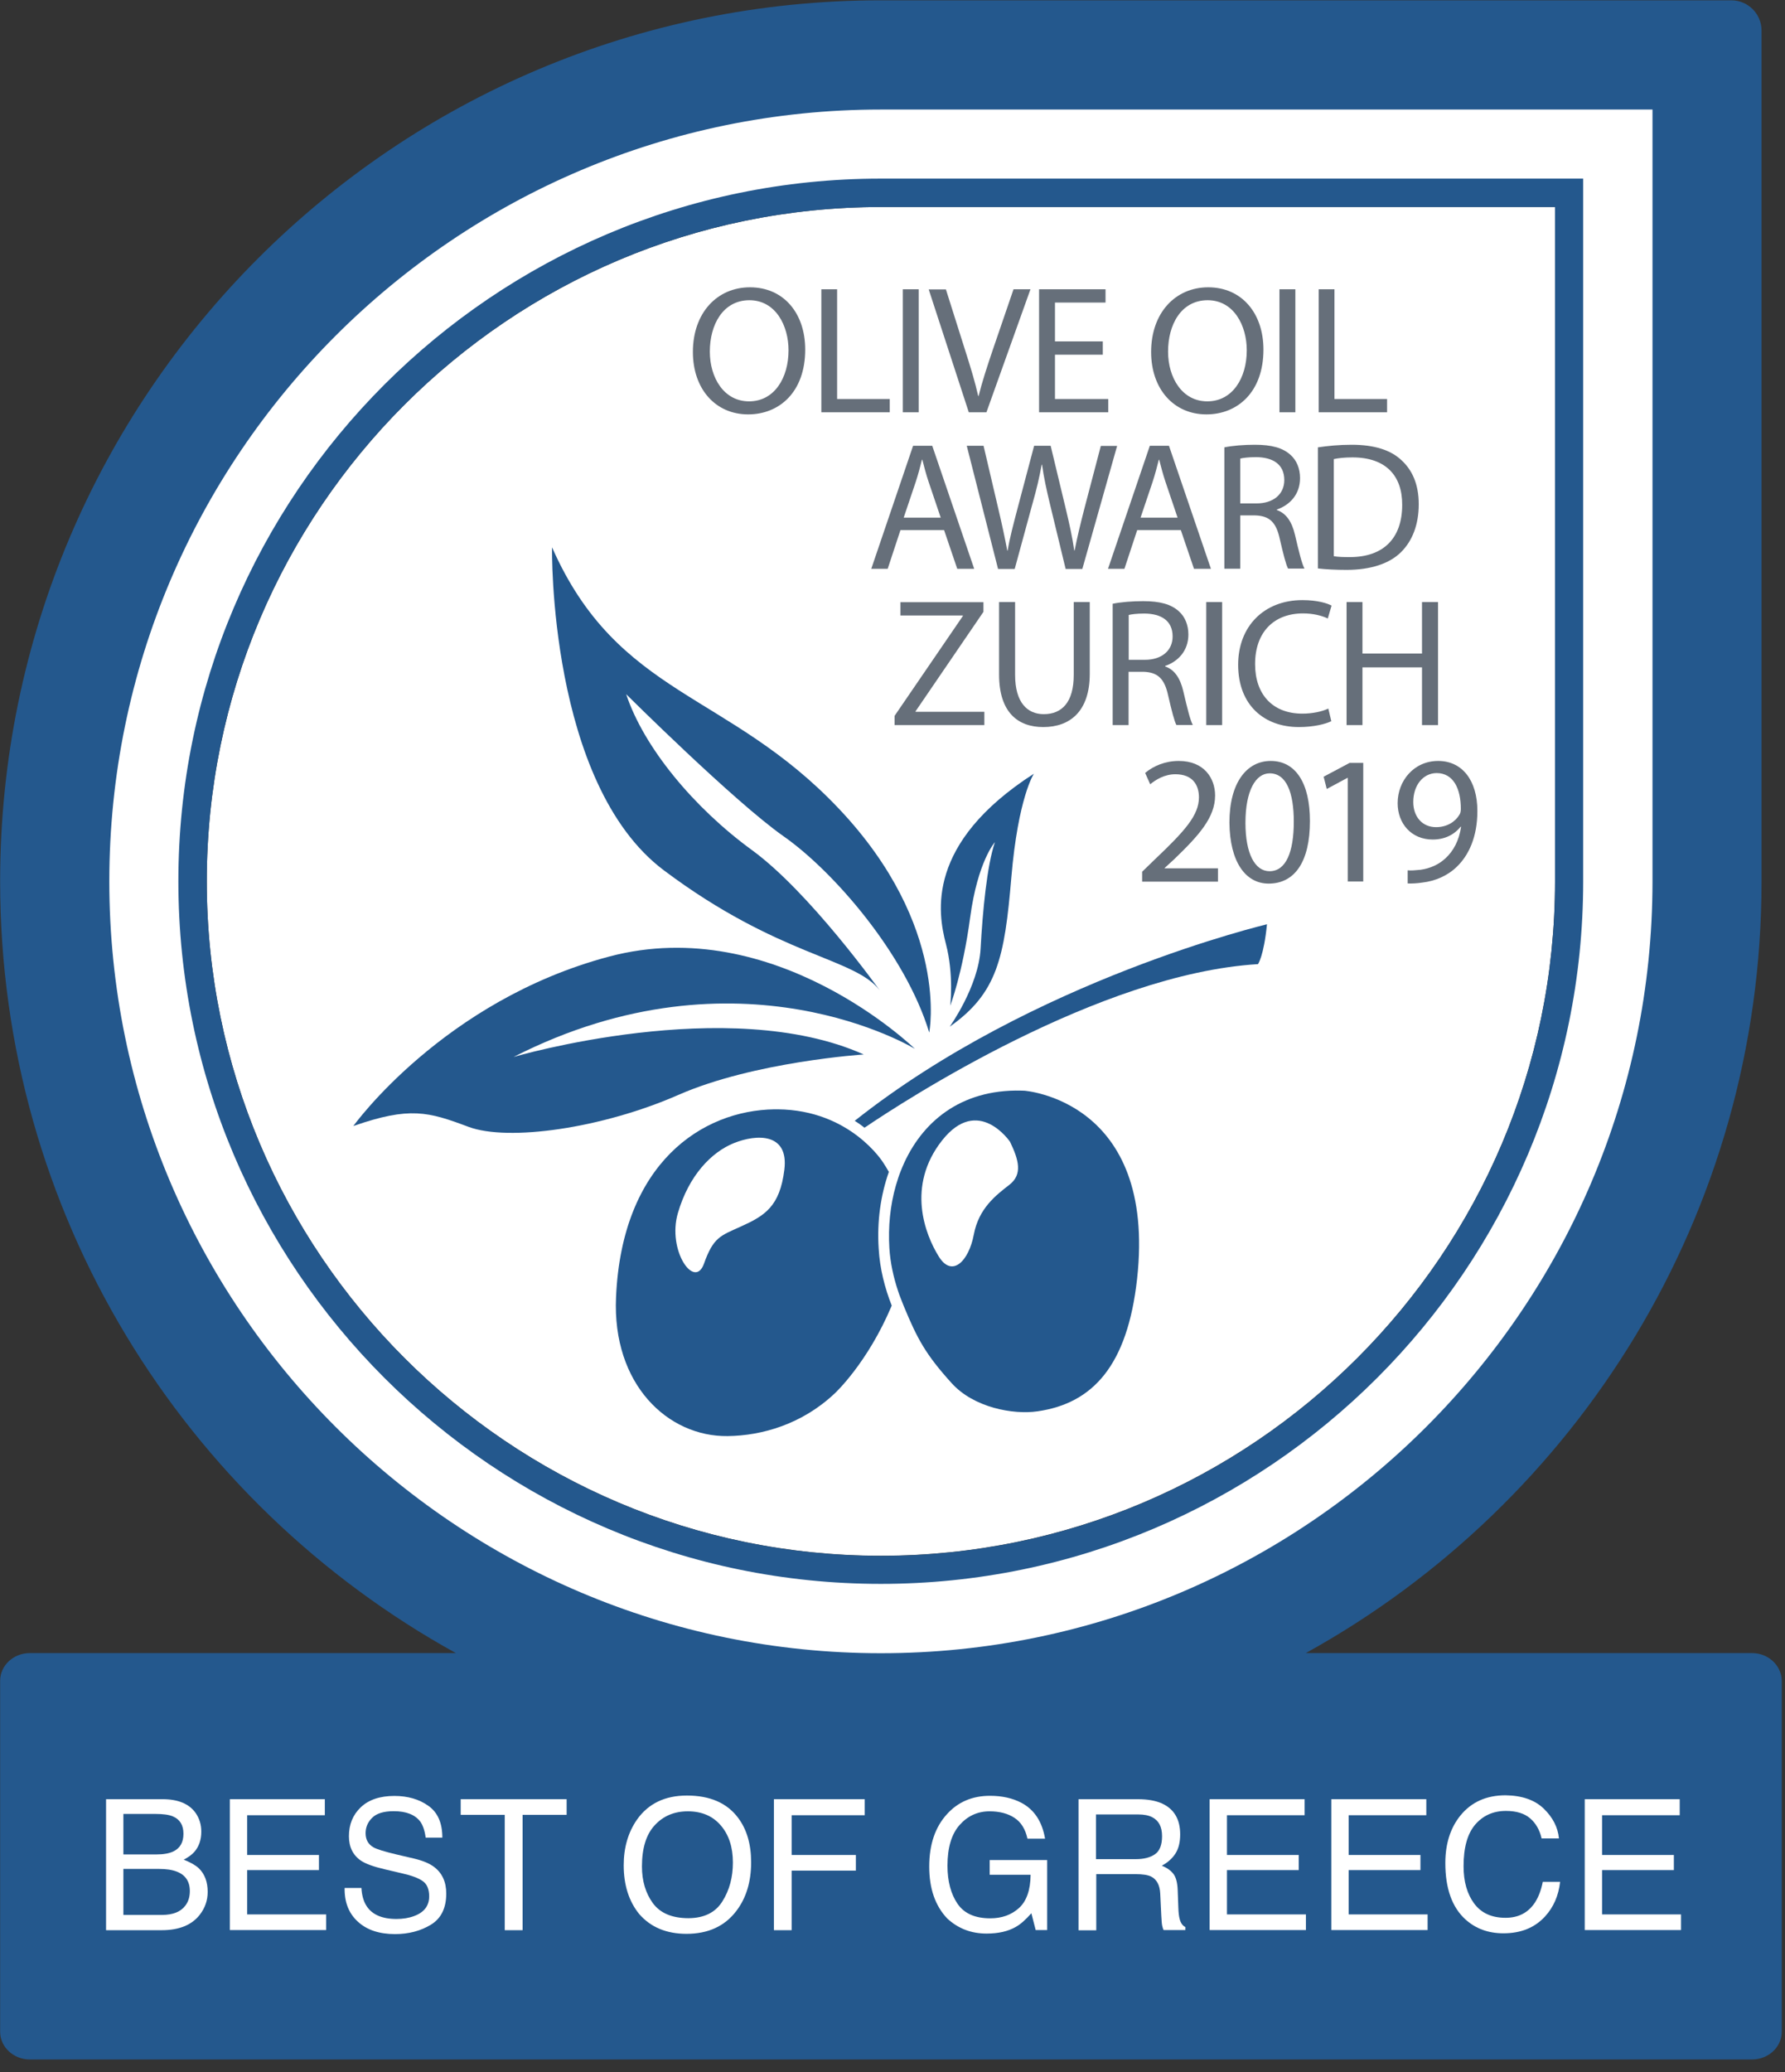 <svg width="137" height="159" viewBox="0 0 137 159" fill="none" xmlns="http://www.w3.org/2000/svg">
<rect x="0" y="0" width="137" height="159" fill="#333333" stroke="none"/>
<g clip-path="url(#clip0)">
<path d="M119.35 67.644C119.34 96.164 96.13 119.364 67.61 119.364C39.08 119.364 15.87 96.154 15.87 67.624C15.87 39.094 39.08 15.884 67.61 15.884H119.35V67.644Z" fill="white"/>
<path d="M134.47 126.834H100.22C121.06 115.324 135.19 93.144 135.2 67.654V67.624V67.594V2.344C135.2 1.064 134.16 0.024 132.88 0.024H67.61C30.27 0.024 0.01 30.284 0.01 67.624C0.01 93.124 14.14 115.324 34.99 126.834H2.29C1.03 126.834 0.01 127.784 0.01 128.964V155.884C0.01 157.054 1.03 158.014 2.29 158.014H134.47C135.73 158.014 136.75 157.064 136.75 155.884V128.964C136.74 127.784 135.72 126.834 134.47 126.834ZM15.87 67.624C15.87 39.094 39.08 15.884 67.61 15.884H119.35V67.654C119.34 96.174 96.13 119.374 67.61 119.374C39.08 119.364 15.87 96.154 15.87 67.624Z" fill="#24588D"/>
<path d="M8.39 67.624C8.39 100.274 34.96 126.844 67.61 126.844C100.25 126.844 126.81 100.294 126.83 67.654V8.404H67.61C34.95 8.404 8.39 34.964 8.39 67.624ZM121.51 67.644C121.5 97.354 97.31 121.524 67.6 121.524C37.88 121.524 13.69 97.344 13.69 67.614C13.69 37.894 37.87 13.704 67.6 13.704H121.51V67.644Z" fill="white"/>
<path d="M8.14 138.044H12.48C13.66 138.044 14.51 138.394 15.01 139.094C15.3 139.514 15.45 139.984 15.45 140.534C15.45 141.164 15.27 141.684 14.91 142.094C14.72 142.304 14.45 142.504 14.1 142.684C14.61 142.884 15 143.104 15.26 143.344C15.71 143.784 15.94 144.384 15.94 145.154C15.94 145.804 15.74 146.384 15.33 146.914C14.72 147.694 13.75 148.094 12.42 148.094H8.14V138.044ZM11.97 142.284C12.55 142.284 13 142.204 13.32 142.044C13.83 141.794 14.08 141.344 14.08 140.694C14.08 140.034 13.81 139.594 13.27 139.364C12.97 139.234 12.51 139.174 11.92 139.174H9.47V142.284H11.97ZM12.43 146.924C13.27 146.924 13.87 146.684 14.23 146.204C14.46 145.894 14.57 145.534 14.57 145.094C14.57 144.364 14.24 143.864 13.58 143.604C13.23 143.464 12.77 143.394 12.19 143.394H9.47V146.924H12.43Z" fill="white"/>
<path d="M17.64 138.044H24.93V139.274H18.97V142.324H24.48V143.484H18.97V146.884H25.03V148.084H17.64V138.044Z" fill="white"/>
<path d="M27.74 144.844C27.77 145.414 27.9 145.874 28.13 146.234C28.56 146.904 29.33 147.234 30.43 147.234C30.92 147.234 31.37 147.164 31.77 147.014C32.55 146.734 32.94 146.224 32.94 145.494C32.94 144.944 32.77 144.554 32.44 144.324C32.11 144.094 31.58 143.894 30.86 143.734L29.54 143.424C28.68 143.224 28.07 143.004 27.71 142.764C27.09 142.344 26.78 141.714 26.78 140.884C26.78 139.984 27.08 139.244 27.69 138.664C28.3 138.084 29.16 137.794 30.27 137.794C31.29 137.794 32.17 138.044 32.88 138.554C33.6 139.064 33.95 139.874 33.95 140.994H32.67C32.6 140.454 32.46 140.044 32.25 139.754C31.85 139.234 31.18 138.964 30.22 138.964C29.45 138.964 28.9 139.134 28.56 139.474C28.22 139.814 28.06 140.204 28.06 140.654C28.06 141.144 28.26 141.504 28.66 141.734C28.92 141.884 29.51 142.064 30.43 142.284L31.8 142.604C32.46 142.764 32.97 142.974 33.32 143.244C33.94 143.714 34.25 144.394 34.25 145.284C34.25 146.394 33.86 147.194 33.07 147.674C32.28 148.154 31.36 148.394 30.32 148.394C29.1 148.394 28.15 148.074 27.46 147.434C26.77 146.804 26.43 145.944 26.45 144.854H27.74V144.844Z" fill="white"/>
<path d="M43.489 138.044V139.244H40.109V148.094H38.739V139.244H35.359V138.044H43.489Z" fill="white"/>
<path d="M56.65 139.474C57.32 140.364 57.65 141.504 57.65 142.884C57.65 144.384 57.27 145.634 56.51 146.624C55.62 147.794 54.34 148.374 52.69 148.374C51.15 148.374 49.93 147.864 49.05 146.844C48.26 145.864 47.87 144.614 47.87 143.114C47.87 141.754 48.21 140.594 48.88 139.624C49.75 138.384 51.03 137.764 52.72 137.764C54.49 137.764 55.8 138.334 56.65 139.474ZM55.45 145.874C55.99 145.014 56.25 144.024 56.25 142.904C56.25 141.724 55.94 140.774 55.32 140.054C54.7 139.334 53.86 138.974 52.79 138.974C51.75 138.974 50.9 139.334 50.25 140.044C49.59 140.754 49.27 141.814 49.27 143.204C49.27 144.314 49.55 145.254 50.11 146.024C50.67 146.784 51.58 147.174 52.85 147.174C54.05 147.164 54.92 146.734 55.45 145.874Z" fill="white"/>
<path d="M59.399 138.044H66.369V139.274H60.759V142.324H65.689V143.524H60.759V148.094H59.399V138.044Z" fill="white"/>
<path d="M78.399 138.324C79.379 138.844 79.989 139.764 80.209 141.074H78.859C78.699 140.344 78.369 139.804 77.859 139.474C77.359 139.144 76.719 138.974 75.949 138.974C75.039 138.974 74.269 139.324 73.649 140.024C73.029 140.724 72.719 141.764 72.719 143.144C72.719 144.334 72.979 145.314 73.489 146.064C73.999 146.814 74.839 147.184 75.999 147.184C76.889 147.184 77.619 146.924 78.209 146.394C78.789 145.864 79.089 145.014 79.099 143.844H75.959V142.714H80.369V148.084H79.489L79.159 146.794C78.709 147.304 78.309 147.654 77.959 147.844C77.369 148.184 76.629 148.354 75.719 148.354C74.549 148.354 73.539 147.974 72.699 147.194C71.779 146.224 71.319 144.904 71.319 143.214C71.319 141.534 71.769 140.194 72.669 139.204C73.519 138.254 74.629 137.784 75.979 137.784C76.919 137.784 77.719 137.964 78.399 138.324Z" fill="white"/>
<path d="M82.769 138.044H87.329C88.079 138.044 88.7 138.154 89.189 138.374C90.12 138.804 90.579 139.594 90.579 140.744C90.579 141.344 90.46 141.834 90.21 142.224C89.96 142.604 89.609 142.914 89.169 143.144C89.559 143.304 89.859 143.514 90.059 143.774C90.26 144.034 90.37 144.454 90.389 145.034L90.439 146.384C90.45 146.764 90.49 147.054 90.54 147.234C90.62 147.554 90.769 147.754 90.98 147.854V148.084H89.309C89.26 147.994 89.23 147.884 89.2 147.754C89.169 147.624 89.15 147.354 89.129 146.964L89.049 145.294C89.019 144.634 88.779 144.194 88.34 143.974C88.09 143.854 87.689 143.794 87.15 143.794H84.139V148.104H82.779V138.044H82.769ZM87.18 142.644C87.799 142.644 88.29 142.514 88.65 142.264C89.01 142.014 89.189 141.544 89.189 140.884C89.189 140.164 88.939 139.684 88.43 139.424C88.159 139.284 87.799 139.214 87.35 139.214H84.12V142.644H87.18Z" fill="white"/>
<path d="M92.84 138.044H100.13V139.274H94.17V142.324H99.68V143.484H94.17V146.884H100.23V148.084H92.84V138.044Z" fill="white"/>
<path d="M102.18 138.044H109.47V139.274H103.51V142.324H109.02V143.484H103.51V146.884H109.57V148.084H102.18V138.044Z" fill="white"/>
<path d="M118.49 138.774C119.18 139.444 119.57 140.204 119.65 141.054H118.32C118.17 140.404 117.88 139.894 117.44 139.514C117 139.134 116.38 138.944 115.58 138.944C114.61 138.944 113.83 139.294 113.23 139.984C112.63 140.684 112.33 141.744 112.33 143.184C112.33 144.364 112.6 145.314 113.14 146.044C113.68 146.774 114.48 147.144 115.55 147.144C116.53 147.144 117.28 146.764 117.8 145.984C118.07 145.574 118.28 145.044 118.41 144.384H119.74C119.62 145.444 119.24 146.324 118.58 147.044C117.79 147.904 116.73 148.334 115.39 148.334C114.24 148.334 113.27 147.984 112.48 147.274C111.45 146.344 110.93 144.894 110.93 142.944C110.93 141.464 111.32 140.244 112.09 139.294C112.93 138.264 114.08 137.744 115.56 137.744C116.82 137.764 117.8 138.104 118.49 138.774Z" fill="white"/>
<path d="M121.63 138.044H128.92V139.274H122.96V142.324H128.47V143.484H122.96V146.884H129.02V148.084H121.63V138.044Z" fill="white"/>
<path d="M61.8 26.824C61.8 30.074 59.82 31.794 57.42 31.794C54.93 31.794 53.18 29.864 53.18 27.004C53.18 24.004 55.04 22.044 57.56 22.044C60.14 22.044 61.8 24.024 61.8 26.824ZM54.48 26.974C54.48 28.994 55.57 30.794 57.49 30.794C59.42 30.794 60.52 29.014 60.52 26.874C60.52 24.994 59.54 23.034 57.51 23.034C55.49 23.044 54.48 24.904 54.48 26.974Z" fill="#666F7A"/>
<path d="M63.029 22.194H64.249V30.614H68.289V31.634H63.039V22.194H63.029Z" fill="#666F7A"/>
<path d="M70.51 22.194V31.634H69.29V22.194H70.51Z" fill="#666F7A"/>
<path d="M74.359 31.644L71.279 22.204H72.599L74.069 26.854C74.479 28.134 74.829 29.274 75.079 30.384H75.109C75.379 29.294 75.769 28.104 76.189 26.864L77.789 22.194H79.089L75.709 31.634H74.359V31.644Z" fill="#666F7A"/>
<path d="M84.64 27.214H80.97V30.614H85.06V31.634H79.75V22.194H84.85V23.214H80.97V26.194H84.64V27.214Z" fill="#666F7A"/>
<path d="M96.97 26.824C96.97 30.074 94.99 31.794 92.59 31.794C90.1 31.794 88.35 29.864 88.35 27.004C88.35 24.004 90.21 22.044 92.73 22.044C95.3 22.044 96.97 24.024 96.97 26.824ZM89.65 26.974C89.65 28.994 90.74 30.794 92.66 30.794C94.59 30.794 95.69 29.014 95.69 26.874C95.69 24.994 94.71 23.034 92.68 23.034C90.65 23.044 89.65 24.904 89.65 26.974Z" fill="#666F7A"/>
<path d="M99.419 22.194V31.634H98.199V22.194H99.419Z" fill="#666F7A"/>
<path d="M101.199 22.194H102.419V30.614H106.459V31.634H101.209V22.194H101.199Z" fill="#666F7A"/>
<path d="M69.11 40.674L68.13 43.644H66.87L70.08 34.204H71.55L74.77 43.644H73.47L72.46 40.674H69.11ZM72.2 39.714L71.28 36.994C71.07 36.374 70.93 35.814 70.79 35.274H70.76C70.62 35.834 70.47 36.404 70.28 36.984L69.36 39.714H72.2Z" fill="#666F7A"/>
<path d="M76.599 43.644L74.199 34.204H75.489L76.609 38.984C76.889 40.164 77.139 41.334 77.309 42.244H77.339C77.489 41.304 77.789 40.184 78.109 38.964L79.369 34.204H80.639L81.789 38.994C82.059 40.114 82.309 41.234 82.449 42.234H82.479C82.679 41.194 82.939 40.144 83.239 38.974L84.489 34.214H85.739L83.069 43.654H81.789L80.599 38.734C80.309 37.534 80.109 36.604 79.979 35.654H79.949C79.779 36.594 79.569 37.514 79.219 38.734L77.879 43.654H76.599V43.644Z" fill="#666F7A"/>
<path d="M87.28 40.674L86.3 43.644H85.04L88.25 34.204H89.72L92.94 43.644H91.64L90.63 40.674H87.28ZM90.38 39.714L89.46 36.994C89.25 36.374 89.11 35.814 88.97 35.274H88.94C88.8 35.834 88.65 36.404 88.46 36.984L87.54 39.714H90.38Z" fill="#666F7A"/>
<path d="M93.97 34.324C94.59 34.194 95.47 34.124 96.31 34.124C97.61 34.124 98.45 34.364 99.04 34.894C99.52 35.314 99.78 35.954 99.78 36.684C99.78 37.934 98.99 38.754 98 39.094V39.134C98.73 39.384 99.16 40.054 99.39 41.034C99.7 42.354 99.92 43.264 100.12 43.624H98.86C98.71 43.354 98.5 42.544 98.23 41.374C97.95 40.074 97.45 39.584 96.34 39.544H95.19V43.634H93.97V34.324ZM95.19 38.624H96.44C97.74 38.624 98.57 37.914 98.57 36.834C98.57 35.614 97.69 35.084 96.4 35.074C95.81 35.074 95.39 35.134 95.19 35.184V38.624Z" fill="#666F7A"/>
<path d="M101.149 34.324C101.889 34.214 102.769 34.124 103.739 34.124C105.489 34.124 106.739 34.534 107.559 35.304C108.399 36.074 108.889 37.164 108.889 38.694C108.889 40.234 108.409 41.494 107.529 42.364C106.649 43.244 105.189 43.724 103.359 43.724C102.489 43.724 101.759 43.684 101.149 43.614V34.324ZM102.369 42.674C102.679 42.734 103.129 42.744 103.599 42.744C106.199 42.744 107.619 41.284 107.619 38.734C107.629 36.504 106.369 35.094 103.799 35.094C103.169 35.094 102.689 35.154 102.369 35.224V42.674Z" fill="#666F7A"/>
<path d="M68.66 54.924L73.9 47.264V47.224H69.11V46.204H75.48V46.944L70.27 54.574V54.614H75.55V55.634H68.66V54.924Z" fill="#666F7A"/>
<path d="M77.91 46.194V51.784C77.91 53.904 78.85 54.794 80.11 54.794C81.51 54.794 82.41 53.874 82.41 51.784V46.194H83.64V51.694C83.64 54.594 82.11 55.784 80.07 55.784C78.14 55.784 76.68 54.674 76.68 51.754V46.194H77.91Z" fill="#666F7A"/>
<path d="M85.399 46.324C86.019 46.194 86.899 46.124 87.739 46.124C89.039 46.124 89.879 46.364 90.469 46.894C90.949 47.314 91.209 47.954 91.209 48.684C91.209 49.934 90.419 50.754 89.429 51.094V51.134C90.159 51.384 90.589 52.054 90.819 53.034C91.129 54.354 91.349 55.264 91.549 55.624H90.289C90.139 55.354 89.929 54.544 89.659 53.374C89.379 52.074 88.869 51.584 87.769 51.544H86.619V55.634H85.399V46.324ZM86.619 50.624H87.869C89.169 50.624 89.999 49.914 89.999 48.834C89.999 47.614 89.119 47.084 87.829 47.074C87.239 47.074 86.819 47.134 86.629 47.184V50.624H86.619Z" fill="#666F7A"/>
<path d="M93.8 46.194V55.634H92.58V46.194H93.8Z" fill="#666F7A"/>
<path d="M102.179 55.334C101.729 55.554 100.829 55.784 99.689 55.784C97.029 55.784 95.029 54.104 95.029 51.004C95.029 48.044 97.029 46.044 99.959 46.044C101.139 46.044 101.879 46.294 102.199 46.464L101.909 47.454C101.449 47.234 100.789 47.064 100.009 47.064C97.799 47.064 96.329 48.474 96.329 50.954C96.329 53.264 97.659 54.754 99.959 54.754C100.699 54.754 101.459 54.604 101.949 54.364L102.179 55.334Z" fill="#666F7A"/>
<path d="M104.57 46.194V50.144H109.14V46.194H110.37V55.634H109.14V51.204H104.57V55.634H103.35V46.194H104.57Z" fill="#666F7A"/>
<path d="M87.66 67.644V66.884L88.63 65.944C90.96 63.734 92.01 62.554 92.02 61.184C92.02 60.264 91.57 59.404 90.21 59.404C89.38 59.404 88.7 59.824 88.28 60.174L87.89 59.304C88.52 58.774 89.42 58.384 90.47 58.384C92.43 58.384 93.26 59.724 93.26 61.034C93.26 62.714 92.04 64.074 90.12 65.924L89.39 66.594V66.624H93.48V67.644H87.66Z" fill="#666F7A"/>
<path d="M100.539 62.994C100.539 66.094 99.389 67.794 97.369 67.794C95.589 67.794 94.389 66.124 94.359 63.114C94.359 60.064 95.679 58.384 97.529 58.384C99.449 58.384 100.539 60.094 100.539 62.994ZM95.589 63.134C95.589 65.504 96.319 66.844 97.439 66.844C98.699 66.844 99.299 65.374 99.299 63.044C99.299 60.804 98.729 59.334 97.449 59.334C96.379 59.334 95.589 60.654 95.589 63.134Z" fill="#666F7A"/>
<path d="M103.44 59.684H103.41L101.83 60.534L101.59 59.594L103.58 58.534H104.63V67.634H103.44V59.684Z" fill="#666F7A"/>
<path d="M108.03 66.774C108.3 66.804 108.6 66.774 109.03 66.734C109.74 66.634 110.42 66.344 110.94 65.854C111.54 65.304 111.98 64.514 112.14 63.434H112.1C111.6 64.054 110.87 64.414 109.96 64.414C108.32 64.414 107.27 63.184 107.27 61.624C107.27 59.904 108.52 58.384 110.38 58.384C112.24 58.384 113.39 59.894 113.39 62.224C113.39 64.224 112.72 65.624 111.82 66.494C111.12 67.184 110.15 67.604 109.17 67.714C108.72 67.784 108.33 67.794 108.04 67.784V66.774H108.03ZM108.47 61.534C108.47 62.664 109.16 63.464 110.22 63.464C111.05 63.464 111.69 63.054 112.01 62.514C112.08 62.404 112.12 62.264 112.12 62.064C112.12 60.514 111.55 59.314 110.26 59.314C109.22 59.324 108.47 60.244 108.47 61.534Z" fill="#666F7A"/>
<path d="M65.601 85.994C65.871 86.164 66.121 86.344 66.351 86.524C69.331 84.504 84.371 74.704 96.551 73.974C96.551 73.974 97.001 73.354 97.241 70.914C97.251 70.924 79.341 75.114 65.601 85.994Z" fill="#24588D"/>
<path d="M68.221 89.914C68.081 89.674 67.941 89.434 67.781 89.194C67.781 89.194 65.281 85.164 59.7 85.114C59.62 85.114 59.531 85.114 59.441 85.114C53.92 85.184 47.73 89.204 47.281 99.534C46.98 106.224 51.261 110.244 55.85 110.184C58.461 110.154 61.55 109.284 64.061 106.914C64.061 106.914 66.57 104.614 68.441 100.174C67.91 98.824 67.531 97.354 67.441 95.824C67.3 93.714 67.591 91.704 68.221 89.914ZM60.2 89.744C59.85 92.584 58.691 93.284 56.821 94.124C55.3 94.814 54.751 94.924 54.031 96.954C53.31 98.984 51.191 95.934 52.031 93.064C52.87 90.194 54.59 88.404 56.331 87.704C58.071 87.004 60.55 86.904 60.2 89.744Z" fill="#24588D"/>
<path d="M78.61 83.684C78.38 83.674 78.16 83.674 77.94 83.674C73.37 83.734 70.48 86.384 69.13 89.854C69.06 90.024 69 90.194 68.94 90.374C68.88 90.564 68.82 90.764 68.76 90.954C68.32 92.484 68.16 94.134 68.26 95.764C68.33 96.894 68.58 98.014 68.93 99.064C68.99 99.254 69.06 99.434 69.13 99.614C69.2 99.804 69.28 99.994 69.35 100.174C70.41 102.744 71.05 103.924 73.04 106.124C74.74 108.004 77.76 108.554 79.63 108.284C83.89 107.674 86.53 104.754 87.27 98.144C88.8 84.384 78.61 83.684 78.61 83.684ZM77.47 90.904C76.44 91.704 75.12 92.704 74.74 94.724C74.36 96.744 73.08 98.074 72.05 96.404C71.01 94.734 69.54 91.004 72.31 87.494C75.08 83.994 77.52 87.604 77.52 87.604C78.19 88.994 78.5 90.104 77.47 90.904Z" fill="#24588D"/>
<path d="M66.29 80.904C55.9 76.244 39.42 81.094 39.42 81.094C56.78 72.244 70.22 80.474 70.22 80.474C70.22 80.474 59.48 70.004 46.75 73.394C34.01 76.774 27.12 86.394 27.12 86.394C31.45 84.884 32.88 85.304 35.95 86.454C39.02 87.604 46.23 86.564 52.05 84.014C57.87 81.454 66.29 80.904 66.29 80.904Z" fill="#24588D"/>
<path d="M72.89 78.774C76.55 76.194 77.1 73.484 77.62 67.334C78.14 61.184 79.35 59.364 79.35 59.364C71.03 64.714 71.98 70.054 72.6 72.424C73.22 74.794 72.93 77.164 72.93 77.164C72.93 77.164 73.88 74.704 74.46 70.394C75.04 66.084 76.36 64.614 76.36 64.614C75.75 66.414 75.42 69.894 75.26 72.804C75.09 75.714 72.89 78.774 72.89 78.774Z" fill="#24588D"/>
<path d="M50.95 66.774C59.81 73.424 65.58 73.464 67.51 75.974C67.51 75.974 62.13 68.434 57.7 65.214C53.27 61.984 49.42 57.364 48.06 53.264C48.06 53.264 56.35 61.504 60.14 64.164C63.93 66.814 69.48 73.164 71.32 79.224C71.32 79.224 72.93 71.094 64.41 62.074C55.89 53.044 47.45 53.484 42.37 41.994C42.36 41.974 42.09 60.124 50.95 66.774Z" fill="#24588D"/>
</g>
<defs>
<clipPath id="clip0">
<rect width="136.73" height="157.99" fill="white" transform="translate(0.01 0.024)"/>
</clipPath>
</defs>
</svg>

